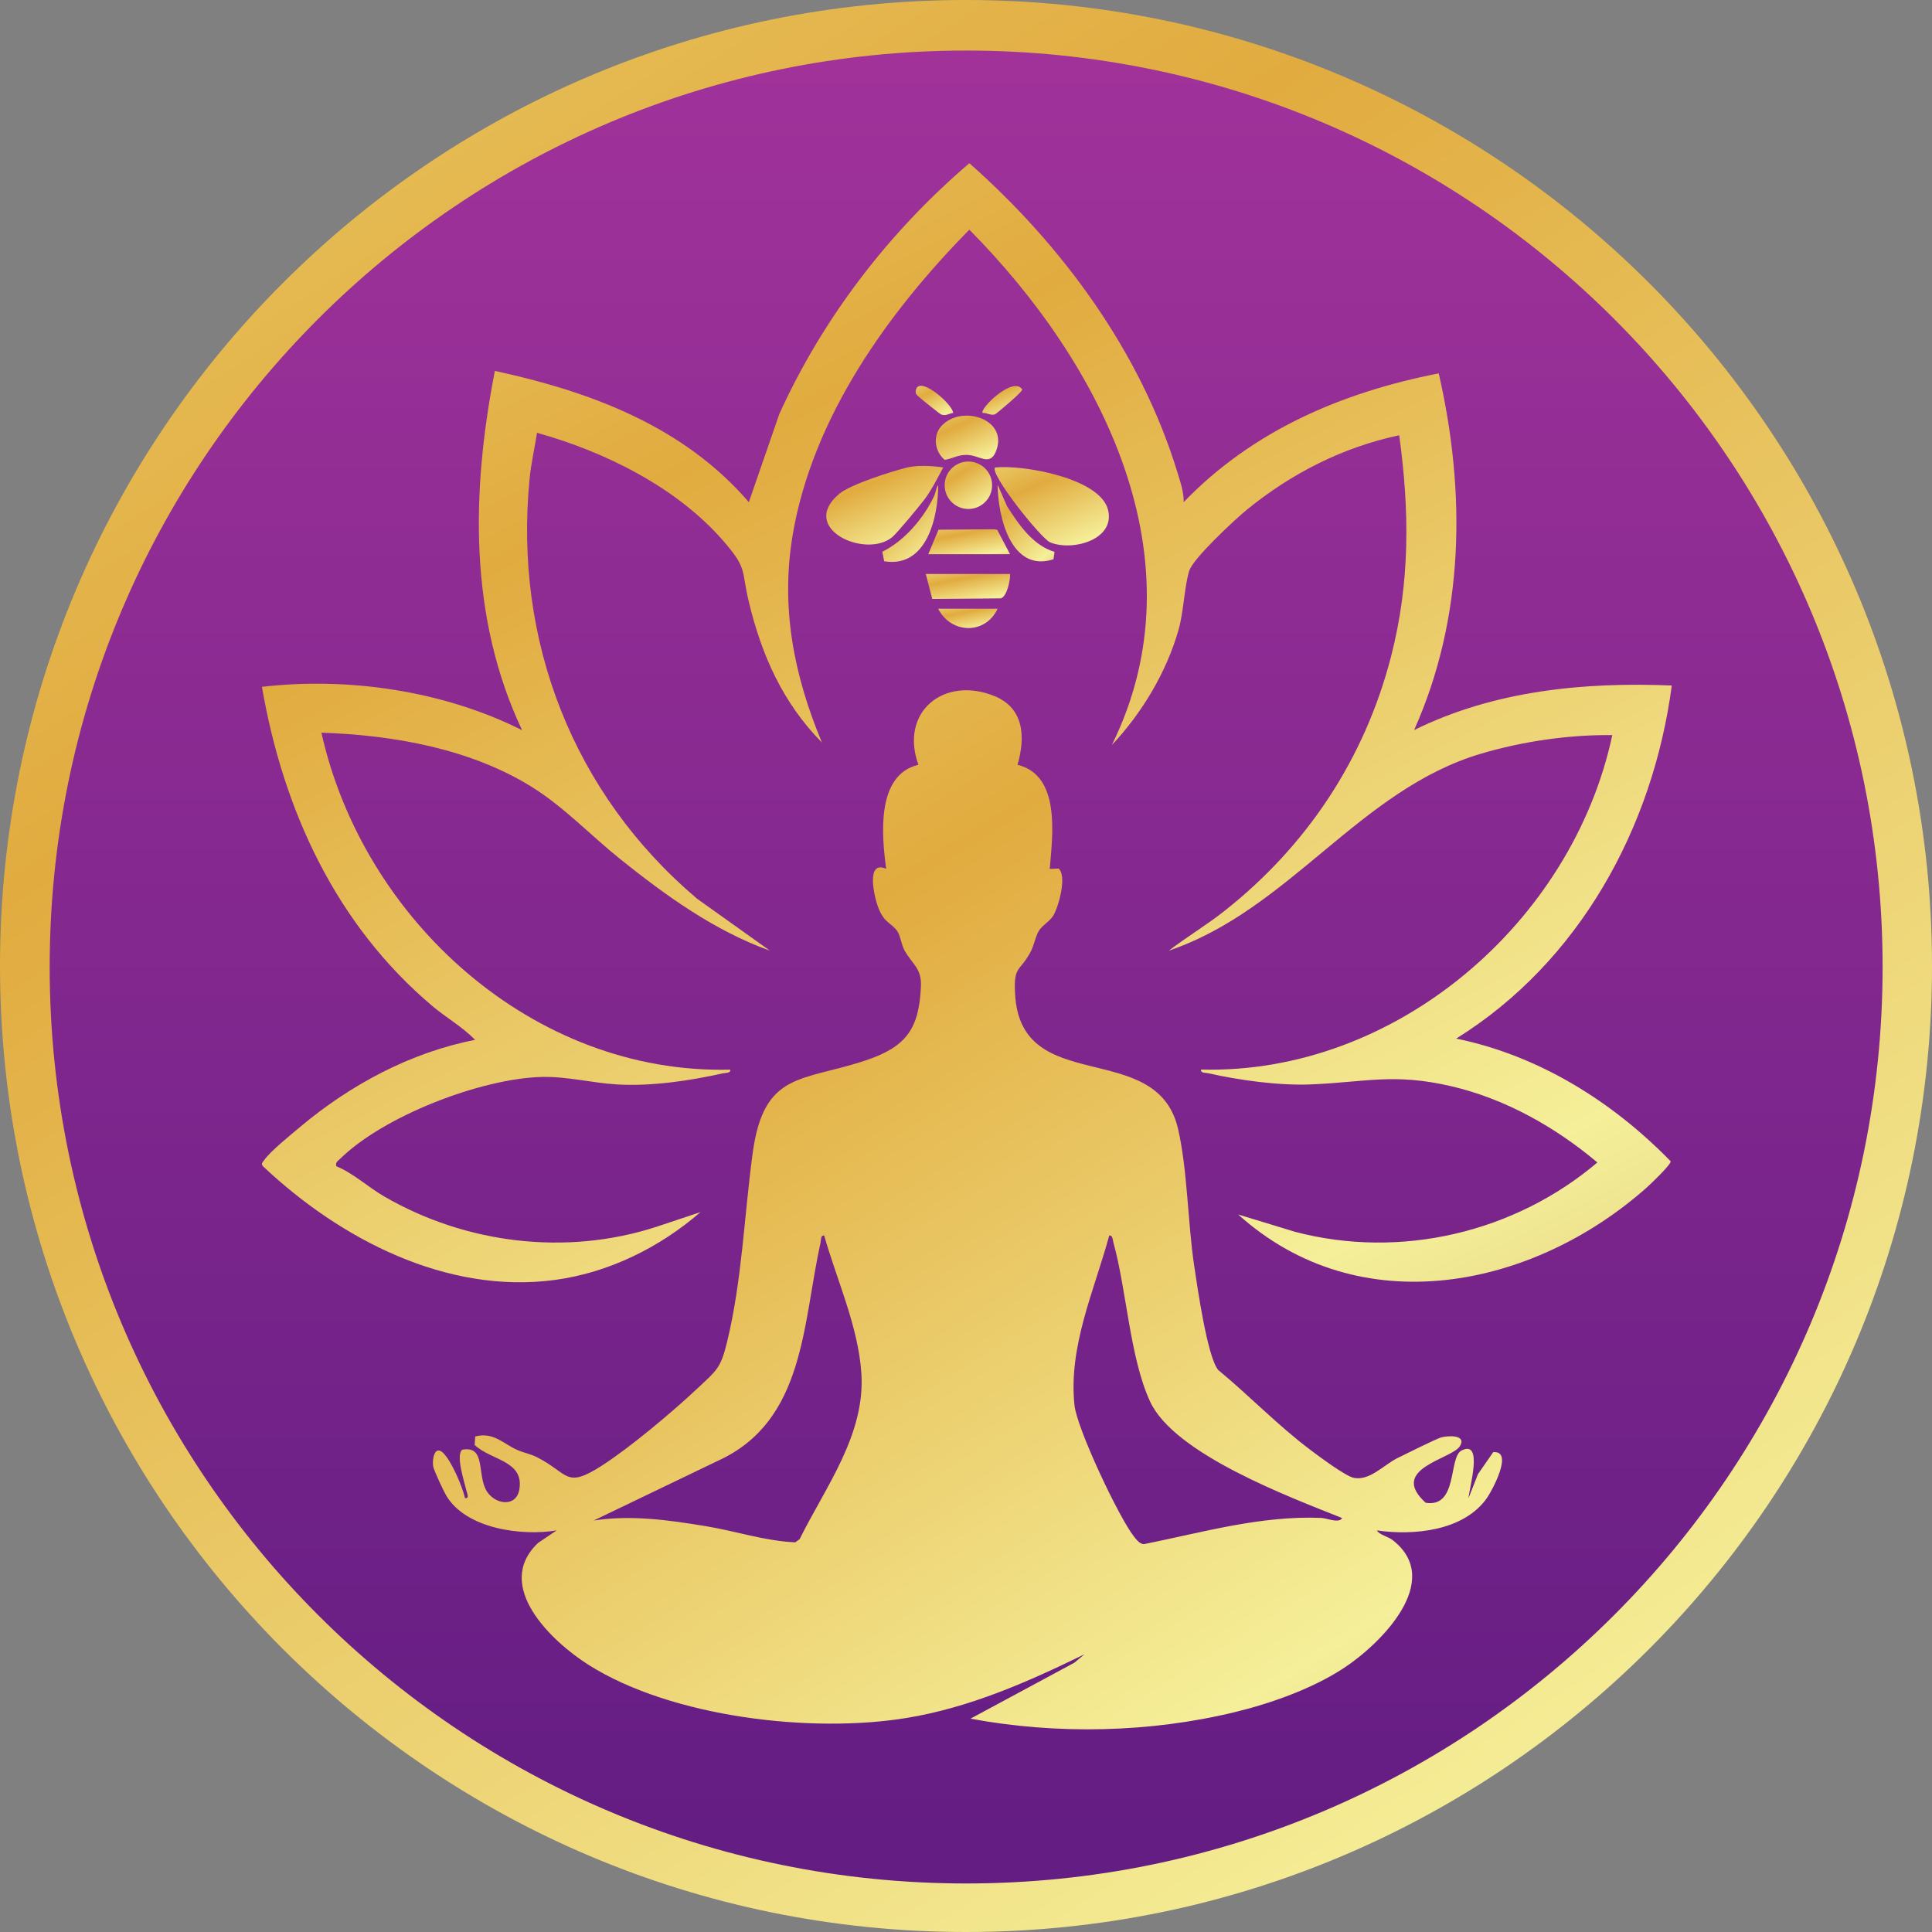 <?xml version="1.0" encoding="UTF-8"?> <svg xmlns="http://www.w3.org/2000/svg" width="116" height="116" viewBox="0 0 116 116" fill="none"><rect x="0" y="0" width="116" height="116" fill="#808080" stroke="none"/><circle cx="58.055" cy="58.059" r="57.477" fill="#D9D9D9"></circle><circle cx="58.055" cy="58.059" r="57.477" fill="url(#paint0_linear_16959_552)"></circle><path d="M116 57.999C116 90.031 90.033 116 57.999 116C25.966 116 0 90.031 0 57.999C0 25.967 25.967 0 57.999 0C90.031 0 116 25.967 116 58.001V57.999ZM113.034 58.06C113.034 27.67 88.398 3.035 58.008 3.035C27.618 3.035 2.983 27.67 2.983 58.06C2.983 88.45 27.618 113.086 58.008 113.086C88.398 113.086 113.034 88.45 113.034 58.06Z" fill="url(#paint1_linear_16959_552)"></path><path d="M61.094 45.918C63.687 46.563 63.199 50.104 63.028 52.169L63.556 52.148C64.08 52.58 63.559 54.461 63.236 54.981C63.02 55.329 62.567 55.562 62.369 55.898C62.161 56.251 62.094 56.757 61.864 57.179C61.206 58.389 60.857 57.96 60.947 59.68C61.274 65.915 69.435 62.294 70.725 67.752C71.296 70.17 71.314 73.426 71.701 76C71.888 77.249 72.486 81.461 73.141 82.254C75.007 83.795 76.725 85.585 78.66 87.041C79.163 87.419 80.785 88.633 81.286 88.733C82.237 88.921 83.074 87.962 83.901 87.547C84.304 87.345 86.264 86.376 86.527 86.305C86.979 86.183 88.077 86.144 87.652 86.833C87.168 87.615 83.333 88.173 85.6 90.228C87.559 90.54 86.952 87.49 87.759 87.087C89.074 86.428 88.22 89.322 88.171 89.953L88.738 88.512L89.654 87.191C90.902 87.077 89.591 89.493 89.276 89.944C87.89 91.922 84.882 92.211 82.666 91.888C82.863 92.183 83.314 92.231 83.632 92.481C86.732 94.918 82.864 98.74 80.63 100.189C78.76 101.401 76.323 102.267 74.16 102.794C69.043 104.039 63.438 104.154 58.27 103.191L64.504 99.832L65.112 99.326C61.702 100.992 58.218 102.529 54.432 103.149C48.715 104.087 40.349 103.109 35.371 99.982C33.124 98.572 29.587 95.205 32.312 92.635L33.423 91.888C31.32 92.24 27.989 91.793 26.799 89.808C26.641 89.545 26.058 88.298 26.012 88.056C25.932 87.639 26.089 86.755 26.592 87.221C27.095 87.687 27.759 89.241 27.922 89.951C28.202 89.984 28.037 89.65 28.003 89.499C27.897 89.014 27.337 87.35 27.76 87.041C29.228 86.778 28.598 88.62 29.257 89.582C29.777 90.344 31.002 90.503 31.183 89.423C31.475 87.693 29.475 87.687 28.499 86.755L28.532 86.248C29.617 85.961 30.21 86.675 31.043 87.052C31.424 87.224 31.842 87.29 32.239 87.492C34.161 88.465 33.932 89.42 36.147 87.992C37.86 86.888 40.402 84.75 41.905 83.335C43.028 82.279 43.269 82.15 43.645 80.613C44.559 76.87 44.676 73.016 45.194 69.219C45.865 64.304 48.168 64.946 51.986 63.664C54.388 62.858 55.181 61.804 55.294 59.229C55.341 58.139 54.806 57.932 54.319 57.083C54.111 56.718 54.062 56.165 53.868 55.897C53.508 55.397 53.099 55.436 52.736 54.5C52.473 53.819 51.978 51.608 53.208 52.167C52.937 50.172 52.592 46.519 55.142 45.919C54.004 42.761 56.646 40.586 59.661 41.773C61.496 42.495 61.577 44.252 61.093 45.919L61.094 45.918ZM35.655 91.291C37.927 90.949 40.139 91.266 42.379 91.633C44.173 91.928 45.944 92.528 47.748 92.603L48.008 92.416C49.577 89.256 51.964 86.135 51.717 82.443C51.528 79.633 50.247 76.865 49.486 74.185C49.266 74.146 49.3 74.465 49.264 74.628C48.181 79.512 48.327 85.308 43.136 87.693L35.654 91.29L35.655 91.291ZM80.581 91.146C77.457 89.891 70.512 87.312 69.053 84.151C67.833 81.51 67.647 77.472 66.85 74.6C66.806 74.447 66.812 74.149 66.6 74.185C65.698 77.495 64.138 80.848 64.514 84.375C64.664 85.781 67.177 91.107 68.086 92.257C68.226 92.434 68.44 92.718 68.69 92.712C72.22 92.004 75.679 90.992 79.324 91.137C79.669 91.15 80.405 91.489 80.581 91.144V91.146Z" fill="url(#paint2_linear_16959_552)"></path><path d="M71.069 30.15C75.213 25.85 80.572 23.557 86.384 22.418C88.021 29.567 87.934 37.069 84.904 43.835C89.702 41.468 95.074 40.942 100.376 41.159C99.247 49.692 94.827 57.763 87.433 62.358C92.396 63.376 96.807 66.134 100.306 69.722C100.374 69.883 99.105 71.095 98.889 71.286C92.049 77.373 81.64 79.503 74.342 72.919L77.762 73.962C84.102 75.625 90.947 74.002 95.908 69.796C93.375 67.662 90.359 65.963 87.109 65.212C83.696 64.422 81.994 64.971 78.729 65.109C76.82 65.191 74.425 64.863 72.555 64.441C72.39 64.404 72.075 64.441 72.112 64.219C83.799 64.515 94.403 55.389 96.805 44.136C94.193 44.108 91.429 44.509 88.922 45.252C81.625 47.412 77.43 54.621 70.178 57.077C71.267 56.248 72.443 55.543 73.52 54.694C78.473 50.784 81.944 45.549 83.523 39.407C84.671 34.948 84.632 30.673 84.011 26.134C80.621 26.852 77.54 28.423 74.867 30.601C74.15 31.186 71.628 33.529 71.401 34.276C71.106 35.237 71.081 36.677 70.764 37.804C70.047 40.344 68.561 42.822 66.758 44.731C72.247 33.6 66.121 21.79 58.202 13.791C53.324 18.739 48.812 25.033 47.605 32.052C46.851 36.437 47.656 40.524 49.349 44.582C47.005 42.208 45.722 39.326 44.955 36.11C44.499 34.206 44.885 34.167 43.476 32.531C40.678 29.276 36.325 27.12 32.244 25.986C32.101 26.894 31.889 27.827 31.798 28.742C30.838 38.49 34.42 47.656 41.841 53.951L46.225 57.078C42.905 55.89 39.966 53.766 37.229 51.573C35.48 50.171 33.897 48.487 31.993 47.288C28.291 44.959 23.623 44.133 19.298 43.992C21.813 55.252 32.013 64.515 43.843 64.224C43.88 64.444 43.564 64.41 43.4 64.445C41.404 64.892 39.123 65.228 37.077 65.113C35.536 65.027 34.023 64.612 32.458 64.663C28.822 64.78 23.029 67.009 20.417 69.581C20.273 69.722 20.134 69.773 20.191 70.023C21.212 70.439 22.092 71.271 23.067 71.836C27.962 74.674 33.973 75.414 39.382 73.669L42.06 72.776C39.618 74.892 36.566 76.409 33.336 76.847C26.801 77.732 20.407 74.378 15.792 70.027C15.648 69.855 15.779 69.777 15.869 69.648C16.231 69.121 17.488 68.109 18.038 67.648C21.043 65.13 24.641 63.194 28.522 62.435C27.778 61.66 26.81 61.117 25.991 60.43C20.181 55.545 17.006 48.648 15.727 41.239C20.932 40.634 26.647 41.48 31.347 43.841C28.138 37.043 28.297 29.515 29.713 22.27C35.453 23.511 41.048 25.594 44.961 30.152L46.795 24.848C49.425 19.064 53.384 13.914 58.202 9.801C63.8 14.743 68.497 21.159 70.697 28.371C70.873 28.947 71.082 29.542 71.07 30.156L71.069 30.15Z" fill="url(#paint3_linear_16959_552)"></path><path d="M59.748 28.068C61.432 27.892 66.032 28.705 66.523 30.594C66.992 32.396 64.408 33.115 63.058 32.567C62.511 32.346 59.384 28.423 59.748 28.068Z" fill="url(#paint4_linear_16959_552)"></path><path d="M56.633 28.068C56.282 28.712 55.947 29.401 55.504 29.989C55.214 30.374 53.873 31.993 53.586 32.237C51.997 33.587 47.899 31.727 50.398 29.644C51.078 29.077 53.586 28.284 54.476 28.068C55.365 27.852 56.633 28.068 56.633 28.068Z" fill="url(#paint5_linear_16959_552)"></path><path d="M56.52 25.584C57.736 24.251 60.617 25.166 59.783 27.136C59.411 28.014 58.792 27.312 58.036 27.312C57.474 27.312 57.221 27.528 56.72 27.611C56.126 27.116 55.986 26.169 56.52 25.584Z" fill="url(#paint6_linear_16959_552)"></path><path d="M60.644 34.464C60.671 34.829 60.455 35.806 60.099 35.928L55.974 35.961L55.586 34.464H60.644Z" fill="url(#paint7_linear_16959_552)"></path><path d="M58.143 30.559C58.929 30.559 59.567 29.921 59.567 29.135C59.567 28.349 58.929 27.711 58.143 27.711C57.356 27.711 56.719 28.349 56.719 29.135C56.719 29.921 57.356 30.559 58.143 30.559Z" fill="url(#paint8_linear_16959_552)"></path><path d="M55.734 33.275L56.349 31.806L59.683 31.776L59.876 31.811L60.644 33.275H55.734Z" fill="url(#paint9_linear_16959_552)"></path><path d="M53.087 33.699L52.977 33.125C54.307 32.473 55.439 31.134 56.072 29.811C56.194 29.555 56.188 29.332 56.333 29.109C56.33 31.057 55.642 34.122 53.085 33.699H53.087Z" fill="url(#paint10_linear_16959_552)"></path><path d="M63.315 33.134L63.254 33.58C60.691 34.4 59.916 31.003 59.898 29.109L60.467 30.398C61.153 31.479 62.026 32.757 63.313 33.134H63.315Z" fill="url(#paint11_linear_16959_552)"></path><path d="M59.899 36.547C59.182 38.104 57.108 38.084 56.328 36.547H59.899Z" fill="url(#paint12_linear_16959_552)"></path><path d="M59 24.794C58.786 24.567 60.823 22.54 61.379 23.384C61.408 23.512 59.848 24.83 59.74 24.875C59.502 24.973 59.247 24.767 59 24.794Z" fill="url(#paint13_linear_16959_552)"></path><path d="M57.229 24.794C56.958 24.826 56.787 25.008 56.491 24.877C56.418 24.844 55.334 23.975 55.24 23.885C55.084 23.734 54.915 23.672 54.999 23.385C55.237 22.557 57.198 24.27 57.229 24.795V24.794Z" fill="url(#paint14_linear_16959_552)"></path><defs><linearGradient id="paint0_linear_16959_552" x1="58.055" y1="0.583" x2="58.055" y2="115.536" gradientUnits="userSpaceOnUse"><stop stop-color="#A2339B"></stop><stop offset="1" stop-color="#611C82"></stop></linearGradient><linearGradient id="paint1_linear_16959_552" x1="-13.041" y1="-59.1" x2="139.389" y2="178.622" gradientUnits="userSpaceOnUse"><stop stop-color="#F3EC91"></stop><stop offset="0.362" stop-color="#E1AB3F"></stop><stop offset="0.706" stop-color="#F5EF99"></stop><stop offset="1" stop-color="#C09449"></stop></linearGradient><linearGradient id="paint2_linear_16959_552" x1="18.776" y1="9.659" x2="99.759" y2="139.608" gradientUnits="userSpaceOnUse"><stop stop-color="#F3EC91"></stop><stop offset="0.362" stop-color="#E1AB3F"></stop><stop offset="0.706" stop-color="#F5EF99"></stop><stop offset="1" stop-color="#C09449"></stop></linearGradient><linearGradient id="paint3_linear_16959_552" x1="6.21" y1="-24.43" x2="84.754" y2="129.897" gradientUnits="userSpaceOnUse"><stop stop-color="#F3EC91"></stop><stop offset="0.362" stop-color="#E1AB3F"></stop><stop offset="0.706" stop-color="#F5EF99"></stop><stop offset="1" stop-color="#C09449"></stop></linearGradient><linearGradient id="paint4_linear_16959_552" x1="58.947" y1="25.649" x2="63.957" y2="37.046" gradientUnits="userSpaceOnUse"><stop stop-color="#F3EC91"></stop><stop offset="0.362" stop-color="#E1AB3F"></stop><stop offset="0.706" stop-color="#F5EF99"></stop><stop offset="1" stop-color="#C09449"></stop></linearGradient><linearGradient id="paint5_linear_16959_552" x1="48.82" y1="25.566" x2="53.787" y2="37.084" gradientUnits="userSpaceOnUse"><stop stop-color="#F3EC91"></stop><stop offset="0.362" stop-color="#E1AB3F"></stop><stop offset="0.706" stop-color="#F5EF99"></stop><stop offset="1" stop-color="#C09449"></stop></linearGradient><linearGradient id="paint6_linear_16959_552" x1="55.767" y1="23.603" x2="58.659" y2="29.966" gradientUnits="userSpaceOnUse"><stop stop-color="#F3EC91"></stop><stop offset="0.362" stop-color="#E1AB3F"></stop><stop offset="0.706" stop-color="#F5EF99"></stop><stop offset="1" stop-color="#C09449"></stop></linearGradient><linearGradient id="paint7_linear_16959_552" x1="55.017" y1="33.702" x2="55.81" y2="37.88" gradientUnits="userSpaceOnUse"><stop stop-color="#F3EC91"></stop><stop offset="0.362" stop-color="#E1AB3F"></stop><stop offset="0.706" stop-color="#F5EF99"></stop><stop offset="1" stop-color="#C09449"></stop></linearGradient><linearGradient id="paint8_linear_16959_552" x1="56.399" y1="26.26" x2="60.141" y2="32.096" gradientUnits="userSpaceOnUse"><stop stop-color="#F3EC91"></stop><stop offset="0.362" stop-color="#E1AB3F"></stop><stop offset="0.706" stop-color="#F5EF99"></stop><stop offset="1" stop-color="#C09449"></stop></linearGradient><linearGradient id="paint9_linear_16959_552" x1="55.182" y1="31.013" x2="55.999" y2="35.186" gradientUnits="userSpaceOnUse"><stop stop-color="#F3EC91"></stop><stop offset="0.362" stop-color="#E1AB3F"></stop><stop offset="0.706" stop-color="#F5EF99"></stop><stop offset="1" stop-color="#C09449"></stop></linearGradient><linearGradient id="paint10_linear_16959_552" x1="52.599" y1="26.75" x2="59.243" y2="34.263" gradientUnits="userSpaceOnUse"><stop stop-color="#F3EC91"></stop><stop offset="0.362" stop-color="#E1AB3F"></stop><stop offset="0.706" stop-color="#F5EF99"></stop><stop offset="1" stop-color="#C09449"></stop></linearGradient><linearGradient id="paint11_linear_16959_552" x1="59.514" y1="26.767" x2="66.089" y2="34.388" gradientUnits="userSpaceOnUse"><stop stop-color="#F3EC91"></stop><stop offset="0.362" stop-color="#E1AB3F"></stop><stop offset="0.706" stop-color="#F5EF99"></stop><stop offset="1" stop-color="#C09449"></stop></linearGradient><linearGradient id="paint12_linear_16959_552" x1="55.927" y1="35.956" x2="56.596" y2="39.172" gradientUnits="userSpaceOnUse"><stop stop-color="#F3EC91"></stop><stop offset="0.362" stop-color="#E1AB3F"></stop><stop offset="0.706" stop-color="#F5EF99"></stop><stop offset="1" stop-color="#C09449"></stop></linearGradient><linearGradient id="paint13_linear_16959_552" x1="58.715" y1="22.302" x2="60.608" y2="26.409" gradientUnits="userSpaceOnUse"><stop stop-color="#F3EC91"></stop><stop offset="0.362" stop-color="#E1AB3F"></stop><stop offset="0.706" stop-color="#F5EF99"></stop><stop offset="1" stop-color="#C09449"></stop></linearGradient><linearGradient id="paint14_linear_16959_552" x1="54.723" y1="22.265" x2="56.764" y2="26.336" gradientUnits="userSpaceOnUse"><stop stop-color="#F3EC91"></stop><stop offset="0.362" stop-color="#E1AB3F"></stop><stop offset="0.706" stop-color="#F5EF99"></stop><stop offset="1" stop-color="#C09449"></stop></linearGradient></defs></svg> 